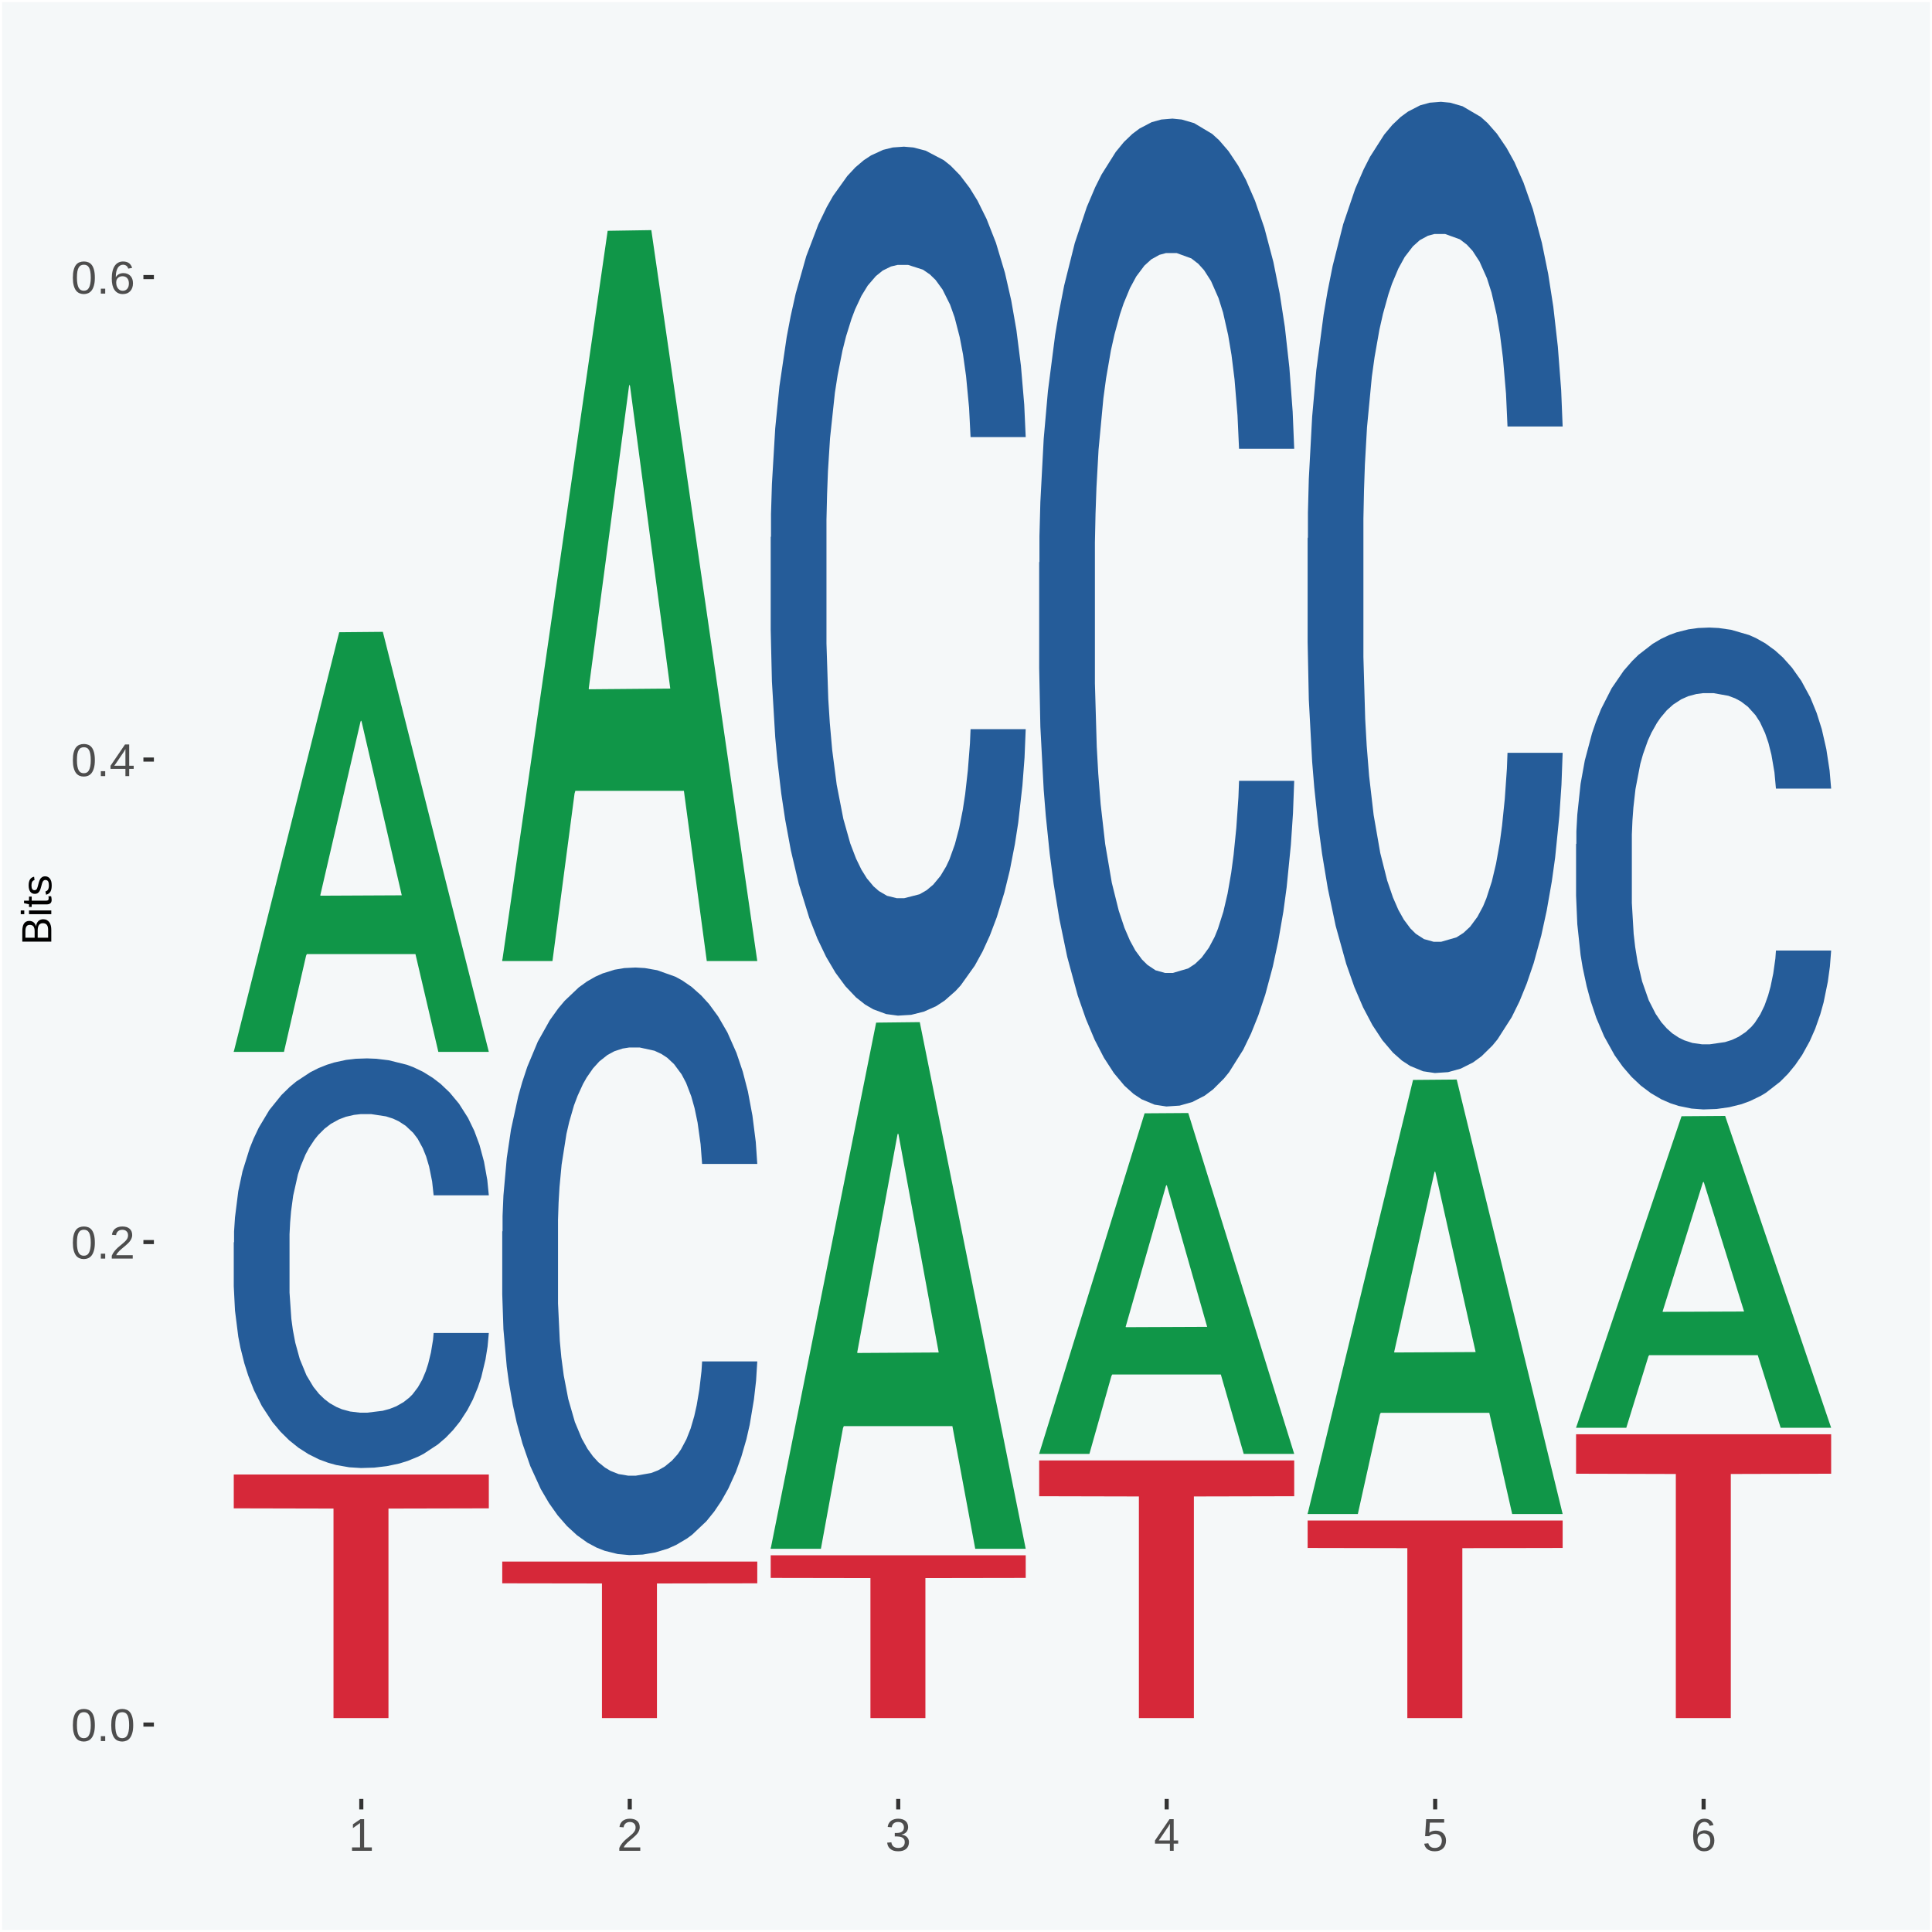 <?xml version="1.0" encoding="UTF-8"?>
<svg xmlns="http://www.w3.org/2000/svg" xmlns:xlink="http://www.w3.org/1999/xlink" width="504pt" height="504pt" viewBox="0 0 504 504" version="1.1">
<defs>
<g>
<symbol overflow="visible" id="glyph0-0">
<path style="stroke:none;" d="M 0.406 0 L 0.406 -8 L 3.594 -8 L 3.594 0 Z M 0.797 -0.406 L 3.188 -0.406 L 3.188 -7.594 L 0.797 -7.594 Z M 0.797 -0.406 "/>
</symbol>
<symbol overflow="visible" id="glyph0-1">
<path style="stroke:none;" d="M 6.203 -4.125 C 6.203 -3.332 6.125 -2.664 5.969 -2.125 C 5.82 -1.582 5.617 -1.145 5.359 -0.812 C 5.098 -0.477 4.789 -0.238 4.438 -0.094 C 4.094 0.051 3.723 0.125 3.328 0.125 C 2.922 0.125 2.539 0.051 2.188 -0.094 C 1.844 -0.238 1.539 -0.477 1.281 -0.812 C 1.031 -1.145 0.832 -1.582 0.688 -2.125 C 0.539 -2.664 0.469 -3.332 0.469 -4.125 C 0.469 -4.957 0.539 -5.645 0.688 -6.188 C 0.832 -6.738 1.035 -7.176 1.297 -7.5 C 1.555 -7.82 1.859 -8.047 2.203 -8.172 C 2.555 -8.305 2.941 -8.375 3.359 -8.375 C 3.754 -8.375 4.125 -8.305 4.469 -8.172 C 4.812 -8.047 5.113 -7.82 5.375 -7.5 C 5.633 -7.176 5.836 -6.738 5.984 -6.188 C 6.129 -5.645 6.203 -4.957 6.203 -4.125 Z M 5.141 -4.125 C 5.141 -4.781 5.098 -5.328 5.016 -5.766 C 4.941 -6.203 4.828 -6.551 4.672 -6.812 C 4.516 -7.07 4.328 -7.254 4.109 -7.359 C 3.891 -7.473 3.641 -7.531 3.359 -7.531 C 3.055 -7.531 2.789 -7.473 2.562 -7.359 C 2.344 -7.254 2.156 -7.07 2 -6.812 C 1.844 -6.551 1.723 -6.203 1.641 -5.766 C 1.566 -5.328 1.531 -4.781 1.531 -4.125 C 1.531 -3.5 1.57 -2.969 1.656 -2.531 C 1.738 -2.094 1.852 -1.742 2 -1.484 C 2.156 -1.223 2.344 -1.035 2.562 -0.922 C 2.789 -0.805 3.047 -0.75 3.328 -0.75 C 3.609 -0.75 3.859 -0.805 4.078 -0.922 C 4.305 -1.035 4.492 -1.223 4.641 -1.484 C 4.797 -1.742 4.914 -2.094 5 -2.531 C 5.094 -2.969 5.141 -3.5 5.141 -4.125 Z M 5.141 -4.125 "/>
</symbol>
<symbol overflow="visible" id="glyph0-2">
<path style="stroke:none;" d="M 1.094 0 L 1.094 -1.281 L 2.234 -1.281 L 2.234 0 Z M 1.094 0 "/>
</symbol>
<symbol overflow="visible" id="glyph0-3">
<path style="stroke:none;" d="M 0.609 0 L 0.609 -0.75 C 0.805 -1.207 1.047 -1.609 1.328 -1.953 C 1.617 -2.305 1.922 -2.625 2.234 -2.906 C 2.555 -3.188 2.867 -3.445 3.172 -3.688 C 3.484 -3.938 3.766 -4.18 4.016 -4.422 C 4.266 -4.66 4.469 -4.91 4.625 -5.172 C 4.781 -5.441 4.859 -5.742 4.859 -6.078 C 4.859 -6.316 4.82 -6.523 4.75 -6.703 C 4.676 -6.879 4.57 -7.023 4.438 -7.141 C 4.312 -7.266 4.156 -7.359 3.969 -7.422 C 3.781 -7.484 3.578 -7.516 3.359 -7.516 C 3.141 -7.516 2.938 -7.484 2.75 -7.422 C 2.57 -7.367 2.41 -7.281 2.266 -7.156 C 2.117 -7.039 2 -6.895 1.906 -6.719 C 1.812 -6.551 1.754 -6.352 1.734 -6.125 L 0.656 -6.219 C 0.688 -6.508 0.766 -6.785 0.891 -7.047 C 1.023 -7.316 1.203 -7.551 1.422 -7.75 C 1.648 -7.945 1.922 -8.098 2.234 -8.203 C 2.555 -8.316 2.93 -8.375 3.359 -8.375 C 3.766 -8.375 4.125 -8.328 4.438 -8.234 C 4.758 -8.141 5.031 -7.992 5.25 -7.797 C 5.477 -7.609 5.648 -7.375 5.766 -7.094 C 5.879 -6.812 5.938 -6.488 5.938 -6.125 C 5.938 -5.844 5.883 -5.578 5.781 -5.328 C 5.688 -5.078 5.555 -4.836 5.391 -4.609 C 5.223 -4.379 5.031 -4.16 4.812 -3.953 C 4.594 -3.742 4.363 -3.535 4.125 -3.328 C 3.895 -3.129 3.656 -2.93 3.406 -2.734 C 3.164 -2.535 2.938 -2.336 2.719 -2.141 C 2.508 -1.941 2.32 -1.738 2.156 -1.531 C 1.988 -1.332 1.859 -1.117 1.766 -0.891 L 6.078 -0.891 L 6.078 0 Z M 0.609 0 "/>
</symbol>
<symbol overflow="visible" id="glyph0-4">
<path style="stroke:none;" d="M 5.156 -1.875 L 5.156 0 L 4.172 0 L 4.172 -1.875 L 0.281 -1.875 L 0.281 -2.688 L 4.062 -8.25 L 5.156 -8.25 L 5.156 -2.703 L 6.328 -2.703 L 6.328 -1.875 Z M 4.172 -7.062 C 4.16 -7.039 4.141 -7.004 4.109 -6.953 C 4.078 -6.898 4.039 -6.836 4 -6.766 C 3.957 -6.691 3.914 -6.617 3.875 -6.547 C 3.844 -6.473 3.812 -6.414 3.781 -6.375 L 1.656 -3.25 C 1.633 -3.219 1.602 -3.176 1.562 -3.125 C 1.531 -3.07 1.492 -3.02 1.453 -2.969 C 1.422 -2.914 1.383 -2.863 1.344 -2.812 C 1.301 -2.77 1.27 -2.734 1.25 -2.703 L 4.172 -2.703 Z M 4.172 -7.062 "/>
</symbol>
<symbol overflow="visible" id="glyph0-5">
<path style="stroke:none;" d="M 6.141 -2.703 C 6.141 -2.285 6.082 -1.906 5.969 -1.562 C 5.852 -1.219 5.68 -0.922 5.453 -0.672 C 5.234 -0.422 4.957 -0.223 4.625 -0.078 C 4.289 0.055 3.91 0.125 3.484 0.125 C 3.004 0.125 2.582 0.031 2.219 -0.156 C 1.863 -0.344 1.566 -0.609 1.328 -0.953 C 1.086 -1.297 0.906 -1.719 0.781 -2.219 C 0.664 -2.727 0.609 -3.301 0.609 -3.938 C 0.609 -4.676 0.676 -5.32 0.812 -5.875 C 0.945 -6.426 1.141 -6.883 1.391 -7.25 C 1.648 -7.625 1.961 -7.906 2.328 -8.094 C 2.691 -8.281 3.102 -8.375 3.562 -8.375 C 3.844 -8.375 4.102 -8.344 4.344 -8.281 C 4.594 -8.227 4.816 -8.133 5.016 -8 C 5.223 -7.875 5.398 -7.703 5.547 -7.484 C 5.703 -7.273 5.828 -7.016 5.922 -6.703 L 4.906 -6.516 C 4.801 -6.867 4.629 -7.125 4.391 -7.281 C 4.148 -7.445 3.867 -7.531 3.547 -7.531 C 3.266 -7.531 3.004 -7.457 2.766 -7.312 C 2.535 -7.176 2.336 -6.973 2.172 -6.703 C 2.004 -6.43 1.875 -6.086 1.781 -5.672 C 1.695 -5.266 1.656 -4.789 1.656 -4.25 C 1.852 -4.602 2.125 -4.875 2.469 -5.062 C 2.812 -5.25 3.207 -5.344 3.656 -5.344 C 4.031 -5.344 4.367 -5.281 4.672 -5.156 C 4.984 -5.031 5.25 -4.852 5.469 -4.625 C 5.688 -4.406 5.852 -4.129 5.969 -3.797 C 6.082 -3.473 6.141 -3.109 6.141 -2.703 Z M 5.078 -2.656 C 5.078 -2.938 5.039 -3.191 4.969 -3.422 C 4.895 -3.66 4.785 -3.859 4.641 -4.016 C 4.504 -4.18 4.332 -4.305 4.125 -4.391 C 3.926 -4.484 3.688 -4.531 3.406 -4.531 C 3.219 -4.531 3.023 -4.5 2.828 -4.438 C 2.629 -4.383 2.453 -4.289 2.297 -4.156 C 2.141 -4.031 2.008 -3.863 1.906 -3.656 C 1.812 -3.457 1.766 -3.207 1.766 -2.906 C 1.766 -2.602 1.801 -2.316 1.875 -2.047 C 1.957 -1.785 2.07 -1.555 2.219 -1.359 C 2.363 -1.172 2.539 -1.02 2.75 -0.906 C 2.957 -0.789 3.191 -0.734 3.453 -0.734 C 3.703 -0.734 3.926 -0.773 4.125 -0.859 C 4.332 -0.953 4.504 -1.082 4.641 -1.25 C 4.785 -1.414 4.895 -1.613 4.969 -1.844 C 5.039 -2.082 5.078 -2.352 5.078 -2.656 Z M 5.078 -2.656 "/>
</symbol>
<symbol overflow="visible" id="glyph0-6">
<path style="stroke:none;" d="M 0.922 0 L 0.922 -0.891 L 3.016 -0.891 L 3.016 -7.25 L 1.156 -5.922 L 1.156 -6.922 L 3.109 -8.25 L 4.078 -8.25 L 4.078 -0.891 L 6.094 -0.891 L 6.094 0 Z M 0.922 0 "/>
</symbol>
<symbol overflow="visible" id="glyph0-7">
<path style="stroke:none;" d="M 6.141 -2.281 C 6.141 -1.906 6.078 -1.566 5.953 -1.266 C 5.836 -0.973 5.66 -0.723 5.422 -0.516 C 5.18 -0.305 4.883 -0.145 4.531 -0.031 C 4.188 0.07 3.789 0.125 3.344 0.125 C 2.832 0.125 2.398 0.062 2.047 -0.062 C 1.703 -0.195 1.414 -0.367 1.188 -0.578 C 0.957 -0.785 0.785 -1.02 0.672 -1.281 C 0.566 -1.551 0.492 -1.832 0.453 -2.125 L 1.547 -2.219 C 1.578 -2 1.633 -1.801 1.719 -1.625 C 1.801 -1.445 1.914 -1.289 2.062 -1.156 C 2.207 -1.031 2.383 -0.93 2.594 -0.859 C 2.801 -0.785 3.051 -0.75 3.344 -0.75 C 3.875 -0.75 4.289 -0.879 4.594 -1.141 C 4.895 -1.41 5.047 -1.801 5.047 -2.312 C 5.047 -2.613 4.977 -2.859 4.844 -3.047 C 4.707 -3.234 4.539 -3.379 4.344 -3.484 C 4.145 -3.586 3.926 -3.656 3.688 -3.688 C 3.445 -3.727 3.227 -3.75 3.031 -3.75 L 2.438 -3.75 L 2.438 -4.656 L 3.016 -4.656 C 3.211 -4.656 3.414 -4.676 3.625 -4.719 C 3.844 -4.758 4.039 -4.832 4.219 -4.938 C 4.395 -5.051 4.539 -5.195 4.656 -5.375 C 4.77 -5.562 4.828 -5.797 4.828 -6.078 C 4.828 -6.523 4.695 -6.875 4.438 -7.125 C 4.188 -7.383 3.801 -7.516 3.281 -7.516 C 2.82 -7.516 2.445 -7.395 2.156 -7.156 C 1.875 -6.914 1.707 -6.578 1.656 -6.141 L 0.594 -6.234 C 0.633 -6.598 0.734 -6.91 0.891 -7.172 C 1.047 -7.441 1.242 -7.664 1.484 -7.844 C 1.734 -8.02 2.008 -8.148 2.312 -8.234 C 2.625 -8.328 2.953 -8.375 3.297 -8.375 C 3.754 -8.375 4.148 -8.316 4.484 -8.203 C 4.816 -8.086 5.086 -7.93 5.297 -7.734 C 5.516 -7.535 5.672 -7.301 5.766 -7.031 C 5.867 -6.77 5.922 -6.488 5.922 -6.188 C 5.922 -5.945 5.883 -5.723 5.812 -5.516 C 5.75 -5.305 5.645 -5.113 5.5 -4.938 C 5.363 -4.77 5.188 -4.625 4.969 -4.5 C 4.75 -4.383 4.488 -4.297 4.188 -4.234 L 4.188 -4.219 C 4.52 -4.176 4.805 -4.098 5.047 -3.984 C 5.297 -3.867 5.5 -3.723 5.656 -3.547 C 5.82 -3.379 5.941 -3.188 6.016 -2.969 C 6.098 -2.75 6.141 -2.52 6.141 -2.281 Z M 6.141 -2.281 "/>
</symbol>
<symbol overflow="visible" id="glyph0-8">
<path style="stroke:none;" d="M 6.172 -2.688 C 6.172 -2.27 6.109 -1.891 5.984 -1.547 C 5.859 -1.203 5.672 -0.906 5.422 -0.656 C 5.18 -0.414 4.879 -0.223 4.516 -0.078 C 4.148 0.055 3.723 0.125 3.234 0.125 C 2.805 0.125 2.43 0.07 2.109 -0.031 C 1.785 -0.133 1.508 -0.273 1.281 -0.453 C 1.062 -0.629 0.883 -0.836 0.75 -1.078 C 0.625 -1.316 0.535 -1.57 0.484 -1.844 L 1.547 -1.969 C 1.586 -1.812 1.645 -1.66 1.719 -1.516 C 1.801 -1.367 1.91 -1.238 2.047 -1.125 C 2.18 -1.008 2.348 -0.914 2.547 -0.844 C 2.742 -0.781 2.984 -0.75 3.266 -0.75 C 3.535 -0.75 3.781 -0.789 4 -0.875 C 4.227 -0.957 4.422 -1.078 4.578 -1.234 C 4.734 -1.398 4.852 -1.602 4.938 -1.844 C 5.031 -2.082 5.078 -2.359 5.078 -2.672 C 5.078 -2.922 5.035 -3.148 4.953 -3.359 C 4.867 -3.578 4.75 -3.766 4.594 -3.922 C 4.445 -4.078 4.258 -4.195 4.031 -4.281 C 3.812 -4.363 3.562 -4.406 3.281 -4.406 C 3.113 -4.406 2.953 -4.391 2.797 -4.359 C 2.648 -4.328 2.516 -4.285 2.391 -4.234 C 2.266 -4.18 2.148 -4.117 2.047 -4.047 C 1.941 -3.973 1.844 -3.895 1.75 -3.812 L 0.719 -3.812 L 1 -8.25 L 5.688 -8.25 L 5.688 -7.359 L 1.953 -7.359 L 1.797 -4.734 C 1.984 -4.879 2.219 -5.004 2.5 -5.109 C 2.781 -5.211 3.113 -5.266 3.5 -5.266 C 3.914 -5.266 4.285 -5.203 4.609 -5.078 C 4.941 -4.953 5.223 -4.773 5.453 -4.547 C 5.68 -4.316 5.859 -4.047 5.984 -3.734 C 6.109 -3.422 6.172 -3.07 6.172 -2.688 Z M 6.172 -2.688 "/>
</symbol>
<symbol overflow="visible" id="glyph1-0">
<path style="stroke:none;" d="M 0 -0.359 L -7.328 -0.359 L -7.328 -3.281 L 0 -3.281 Z M -0.359 -0.734 L -0.359 -2.922 L -6.969 -2.922 L -6.969 -0.734 Z M -0.359 -0.734 "/>
</symbol>
<symbol overflow="visible" id="glyph1-1">
<path style="stroke:none;" d="M -2.125 -6.75 C -1.75 -6.75 -1.426 -6.676 -1.156 -6.531 C -0.883 -6.383 -0.66 -6.18 -0.484 -5.922 C -0.316 -5.672 -0.191 -5.375 -0.109 -5.031 C -0.035 -4.695 0 -4.344 0 -3.969 L 0 -0.906 L -7.562 -0.906 L -7.562 -3.656 C -7.562 -4.07 -7.523 -4.441 -7.453 -4.766 C -7.391 -5.098 -7.281 -5.379 -7.125 -5.609 C -6.977 -5.836 -6.789 -6.008 -6.562 -6.125 C -6.332 -6.25 -6.055 -6.312 -5.734 -6.312 C -5.523 -6.312 -5.328 -6.281 -5.141 -6.219 C -4.953 -6.164 -4.781 -6.078 -4.625 -5.953 C -4.477 -5.836 -4.348 -5.688 -4.234 -5.5 C -4.129 -5.32 -4.047 -5.113 -3.984 -4.875 C -3.953 -5.176 -3.883 -5.441 -3.781 -5.672 C -3.676 -5.91 -3.539 -6.109 -3.375 -6.266 C -3.219 -6.43 -3.031 -6.551 -2.812 -6.625 C -2.602 -6.707 -2.375 -6.75 -2.125 -6.75 Z M -5.609 -5.281 C -6.016 -5.281 -6.305 -5.141 -6.484 -4.859 C -6.66 -4.586 -6.75 -4.188 -6.75 -3.656 L -6.75 -1.922 L -4.344 -1.922 L -4.344 -3.656 C -4.344 -3.957 -4.375 -4.211 -4.438 -4.422 C -4.5 -4.629 -4.582 -4.797 -4.688 -4.922 C -4.801 -5.047 -4.93 -5.133 -5.078 -5.188 C -5.234 -5.25 -5.41 -5.281 -5.609 -5.281 Z M -2.219 -5.719 C -2.457 -5.719 -2.66 -5.672 -2.828 -5.578 C -2.992 -5.492 -3.129 -5.367 -3.234 -5.203 C -3.348 -5.047 -3.426 -4.848 -3.469 -4.609 C -3.52 -4.379 -3.547 -4.125 -3.547 -3.844 L -3.547 -1.922 L -0.828 -1.922 L -0.828 -3.922 C -0.828 -4.18 -0.848 -4.422 -0.891 -4.641 C -0.93 -4.859 -1.004 -5.047 -1.109 -5.203 C -1.211 -5.367 -1.352 -5.492 -1.531 -5.578 C -1.719 -5.672 -1.945 -5.719 -2.219 -5.719 Z M -2.219 -5.719 "/>
</symbol>
<symbol overflow="visible" id="glyph1-2">
<path style="stroke:none;" d="M -7.047 -0.734 L -7.969 -0.734 L -7.969 -1.703 L -7.047 -1.703 Z M 0 -0.734 L -5.812 -0.734 L -5.812 -1.703 L 0 -1.703 Z M 0 -0.734 "/>
</symbol>
<symbol overflow="visible" id="glyph1-3">
<path style="stroke:none;" d="M -0.047 -2.969 C -0.004 -2.82 0.023 -2.672 0.047 -2.516 C 0.078 -2.367 0.094 -2.195 0.094 -2 C 0.094 -1.227 -0.348 -0.844 -1.234 -0.844 L -5.109 -0.844 L -5.109 -0.172 L -5.812 -0.172 L -5.812 -0.875 L -7.109 -1.156 L -7.109 -1.812 L -5.812 -1.812 L -5.812 -2.875 L -5.109 -2.875 L -5.109 -1.812 L -1.438 -1.812 C -1.156 -1.812 -0.957 -1.852 -0.844 -1.938 C -0.738 -2.031 -0.688 -2.191 -0.688 -2.422 C -0.688 -2.516 -0.691 -2.602 -0.703 -2.688 C -0.711 -2.77 -0.727 -2.863 -0.75 -2.969 Z M -0.047 -2.969 "/>
</symbol>
<symbol overflow="visible" id="glyph1-4">
<path style="stroke:none;" d="M -1.609 -5.109 C -1.336 -5.109 -1.094 -5.051 -0.875 -4.938 C -0.664 -4.832 -0.488 -4.68 -0.344 -4.484 C -0.195 -4.285 -0.082 -4.039 0 -3.75 C 0.07 -3.457 0.109 -3.125 0.109 -2.75 C 0.109 -2.406 0.082 -2.098 0.031 -1.828 C -0.02 -1.555 -0.102 -1.316 -0.219 -1.109 C -0.332 -0.91 -0.484 -0.742 -0.672 -0.609 C -0.859 -0.473 -1.086 -0.375 -1.359 -0.312 L -1.531 -1.156 C -1.219 -1.238 -0.988 -1.41 -0.844 -1.672 C -0.695 -1.93 -0.625 -2.289 -0.625 -2.75 C -0.625 -2.957 -0.641 -3.145 -0.672 -3.312 C -0.703 -3.488 -0.75 -3.641 -0.812 -3.766 C -0.883 -3.891 -0.977 -3.984 -1.094 -4.047 C -1.207 -4.117 -1.352 -4.156 -1.531 -4.156 C -1.707 -4.156 -1.848 -4.113 -1.953 -4.031 C -2.066 -3.957 -2.16 -3.844 -2.234 -3.688 C -2.316 -3.539 -2.383 -3.363 -2.438 -3.156 C -2.5 -2.945 -2.562 -2.719 -2.625 -2.469 C -2.688 -2.238 -2.754 -2.008 -2.828 -1.781 C -2.898 -1.551 -3 -1.344 -3.125 -1.156 C -3.25 -0.969 -3.398 -0.816 -3.578 -0.703 C -3.766 -0.586 -4 -0.531 -4.281 -0.531 C -4.812 -0.531 -5.211 -0.719 -5.484 -1.094 C -5.766 -1.477 -5.906 -2.031 -5.906 -2.75 C -5.906 -3.395 -5.789 -3.906 -5.562 -4.281 C -5.332 -4.656 -4.973 -4.895 -4.484 -5 L -4.375 -4.125 C -4.52 -4.094 -4.645 -4.035 -4.75 -3.953 C -4.852 -3.867 -4.938 -3.766 -5 -3.641 C -5.062 -3.516 -5.102 -3.375 -5.125 -3.219 C -5.156 -3.07 -5.172 -2.914 -5.172 -2.75 C -5.172 -2.312 -5.102 -1.988 -4.969 -1.781 C -4.844 -1.582 -4.645 -1.484 -4.375 -1.484 C -4.219 -1.484 -4.086 -1.52 -3.984 -1.594 C -3.879 -1.664 -3.789 -1.77 -3.719 -1.906 C -3.656 -2.051 -3.598 -2.219 -3.547 -2.406 C -3.492 -2.602 -3.438 -2.816 -3.375 -3.047 C -3.332 -3.203 -3.289 -3.359 -3.25 -3.516 C -3.207 -3.68 -3.156 -3.836 -3.094 -3.984 C -3.031 -4.141 -2.957 -4.285 -2.875 -4.422 C -2.789 -4.555 -2.688 -4.672 -2.562 -4.766 C -2.445 -4.867 -2.312 -4.953 -2.156 -5.016 C -2 -5.078 -1.816 -5.109 -1.609 -5.109 Z M -1.609 -5.109 "/>
</symbol>
</g>
<clipPath id="clip1">
  <path d="M 40.148 5.48 L 498.52 5.48 L 498.52 469.281 L 40.148 469.281 Z M 40.148 5.48 "/>
</clipPath>
</defs>
<g id="surface1">
<rect x="0" y="0" width="504" height="504" style="fill:rgb(96.078%,97.255%,97.647%);fill-opacity:1;stroke:none;"/>
<path style="fill:none;stroke-width:1.07;stroke-linecap:round;stroke-linejoin:round;stroke:rgb(100%,100%,100%);stroke-opacity:1;stroke-miterlimit:10;" d="M 0 0 L 504 0 L 504 504 L 0 504 Z M 0 0 " transform="matrix(1,0,0,-1,0,504)"/>
<g clip-path="url(#clip1)" clip-rule="nonzero">
<path style=" stroke:none;fill-rule:nonzero;fill:rgb(96.078%,97.255%,97.647%);fill-opacity:1;" d="M 40.148 469.281 L 498.52 469.281 L 498.52 5.48 L 40.148 5.48 Z M 40.148 469.281 "/>
</g>
<path style=" stroke:none;fill-rule:nonzero;fill:rgb(6.274%,58.824%,28.235%);fill-opacity:1;" d="M 60.98 274.199 L 61.051 274.102 L 88.488 164.93 L 99.871 164.828 L 127.52 274.41 L 114.352 274.41 L 108.379 248.891 L 80.051 248.891 L 79.852 249.301 L 74.078 274.41 L 60.98 274.41 L 60.98 274.199 L 83.621 233.66 L 104.809 233.559 L 94.32 188.191 L 94.18 187.98 L 94.039 188.289 L 83.551 233.559 L 83.621 233.66 Z M 60.98 274.199 "/>
<path style=" stroke:none;fill-rule:nonzero;fill:rgb(14.51%,36.078%,60.001%);fill-opacity:1;" d="M 60.98 324.109 L 61.059 324.02 L 61.059 321.281 L 61.301 317.578 L 62.16 310.75 L 63.262 305.57 L 65.148 299.52 L 66.172 296.988 L 67.512 294.16 L 70.262 289.57 L 73.41 285.672 L 75.609 283.52 L 77.262 282.148 L 80.961 279.711 L 83.078 278.641 L 85.281 277.762 L 87.172 277.172 L 90.32 276.488 L 92.828 276.199 L 95.738 276.102 L 98.18 276.199 L 101.41 276.59 L 106.129 277.762 L 107.93 278.441 L 110.371 279.609 L 112.891 281.18 L 114.93 282.738 L 117.289 284.98 L 119.73 287.91 L 122.09 291.621 L 123.738 295.031 L 125.078 298.641 L 126.262 303.039 L 127.121 307.82 L 127.52 311.82 L 113.121 311.82 L 112.73 308.211 L 111.941 304.301 L 111.16 301.672 L 110.289 299.52 L 108.961 297.078 L 107.781 295.52 L 105.809 293.672 L 104 292.5 L 102.512 291.809 L 100.699 291.23 L 96.852 290.641 L 94.09 290.641 L 92.359 290.84 L 90.238 291.328 L 88.43 292.012 L 86.309 293.18 L 84.66 294.449 L 83 296.109 L 82.059 297.281 L 80.641 299.43 L 79.699 301.18 L 78.441 304.211 L 77.73 306.352 L 76.48 311.922 L 75.93 316.02 L 75.691 318.852 L 75.531 321.969 L 75.531 337.191 L 76 344.02 L 76.398 346.949 L 77.031 350.27 L 78.211 354.559 L 79.941 358.762 L 81.75 361.781 L 83.238 363.641 L 84.66 365 L 86.07 366.078 L 87.801 367.051 L 89.219 367.641 L 91.34 368.219 L 93.859 368.52 L 95.82 368.52 L 99.828 368.031 L 101.641 367.539 L 103.371 366.859 L 105.262 365.781 L 106.75 364.609 L 107.621 363.738 L 109.031 361.879 L 110.141 359.93 L 111.078 357.691 L 111.711 355.73 L 112.422 352.809 L 112.969 349.488 L 113.121 347.73 L 127.52 347.73 L 127.199 351.238 L 126.648 354.66 L 125.551 359.25 L 124.68 361.879 L 123.352 365.102 L 121.93 367.828 L 119.969 370.859 L 118.16 373.102 L 116.27 375.059 L 114.23 376.809 L 110.531 379.25 L 109.191 379.941 L 106.359 381.109 L 104.16 381.789 L 100.93 382.469 L 97.629 382.859 L 94.172 382.961 L 91.102 382.77 L 87.719 382.18 L 85.602 381.59 L 83.238 380.719 L 80.488 379.352 L 77.891 377.691 L 75.449 375.738 L 73.172 373.488 L 71.051 370.961 L 68.301 366.762 L 66.25 362.66 L 64.762 358.859 L 63.738 355.641 L 62.711 351.539 L 62.16 348.711 L 61.301 341.879 L 60.98 335.531 Z M 60.98 324.109 "/>
<path style=" stroke:none;fill-rule:nonzero;fill:rgb(83.922%,15.686%,22.353%);fill-opacity:1;" d="M 60.98 384.648 L 127.52 384.648 L 127.52 393.48 L 101.34 393.539 L 101.34 448.191 L 87 448.191 L 87 393.539 L 60.98 393.48 Z M 60.98 384.648 "/>
<path style=" stroke:none;fill-rule:nonzero;fill:rgb(6.274%,58.824%,28.235%);fill-opacity:1;" d="M 131.02 250.352 L 131.09 250.172 L 158.52 60.211 L 169.91 60.031 L 197.551 250.711 L 184.379 250.711 L 178.41 206.309 L 150.09 206.309 L 149.879 207.031 L 144.121 250.711 L 131.02 250.711 L 131.02 250.352 L 153.648 179.809 L 174.852 179.629 L 164.352 100.68 L 164.219 100.32 L 164.078 100.852 L 153.578 179.629 L 153.648 179.809 Z M 131.02 250.352 "/>
<path style=" stroke:none;fill-rule:nonzero;fill:rgb(14.51%,36.078%,60.001%);fill-opacity:1;" d="M 131.02 321.27 L 131.102 321.129 L 131.102 317.211 L 131.328 311.891 L 132.199 302.102 L 133.301 294.68 L 135.191 286 L 136.211 282.359 L 137.551 278.301 L 140.301 271.719 L 143.441 266.121 L 145.648 263.039 L 147.301 261.078 L 150.988 257.578 L 153.121 256.039 L 155.32 254.781 L 157.211 253.941 L 160.352 252.961 L 162.871 252.539 L 165.781 252.398 L 168.219 252.539 L 171.441 253.102 L 176.16 254.781 L 177.969 255.762 L 180.41 257.441 L 182.922 259.68 L 184.969 261.922 L 187.328 265.141 L 189.762 269.34 L 192.121 274.66 L 193.77 279.559 L 195.109 284.738 L 196.289 291.039 L 197.16 297.898 L 197.551 303.641 L 183.16 303.641 L 182.762 298.461 L 181.98 292.859 L 181.191 289.078 L 180.328 286 L 178.988 282.5 L 177.809 280.262 L 175.84 277.602 L 174.039 275.922 L 172.539 274.941 L 170.73 274.102 L 166.879 273.262 L 164.129 273.262 L 162.398 273.539 L 160.27 274.238 L 158.461 275.219 L 156.34 276.898 L 154.691 278.719 L 153.039 281.102 L 152.09 282.781 L 150.68 285.859 L 149.73 288.379 L 148.48 292.719 L 147.77 295.801 L 146.512 303.781 L 145.961 309.648 L 145.719 313.711 L 145.57 318.191 L 145.57 340.031 L 146.039 349.828 L 146.43 354.031 L 147.059 358.789 L 148.238 364.941 L 149.969 370.961 L 151.781 375.301 L 153.27 377.961 L 154.691 379.922 L 156.102 381.461 L 157.84 382.859 L 159.25 383.699 L 161.371 384.539 L 163.891 384.961 L 165.859 384.961 L 169.871 384.262 L 171.68 383.559 L 173.41 382.578 L 175.289 381.039 L 176.789 379.359 L 177.648 378.102 L 179.07 375.441 L 180.172 372.641 L 181.109 369.422 L 181.738 366.621 L 182.449 362.422 L 183 357.672 L 183.16 355.148 L 197.551 355.148 L 197.238 360.191 L 196.68 365.078 L 195.578 371.66 L 194.719 375.441 L 193.379 380.059 L 191.969 383.98 L 190 388.32 L 188.191 391.539 L 186.301 394.34 L 184.262 396.859 L 180.559 400.359 L 179.23 401.34 L 176.391 403.02 L 174.191 404 L 170.969 404.98 L 167.672 405.539 L 164.211 405.68 L 161.141 405.398 L 157.762 404.559 L 155.629 403.719 L 153.27 402.461 L 150.52 400.5 L 147.93 398.121 L 145.488 395.32 L 143.211 392.102 L 141.078 388.461 L 138.328 382.441 L 136.289 376.559 L 134.789 371.102 L 133.77 366.48 L 132.75 360.602 L 132.199 356.551 L 131.328 346.75 L 131.02 337.648 Z M 131.02 321.27 "/>
<path style=" stroke:none;fill-rule:nonzero;fill:rgb(83.922%,15.686%,22.353%);fill-opacity:1;" d="M 131.02 407.371 L 197.551 407.371 L 197.551 413.039 L 171.379 413.078 L 171.379 448.191 L 157.031 448.191 L 157.031 413.078 L 131.02 413.039 Z M 131.02 407.371 "/>
<path style=" stroke:none;fill-rule:nonzero;fill:rgb(6.274%,58.824%,28.235%);fill-opacity:1;" d="M 201.051 403.781 L 201.121 403.648 L 228.559 266.77 L 239.941 266.641 L 267.578 404.039 L 254.41 404.039 L 248.449 372.039 L 220.121 372.039 L 219.91 372.559 L 214.148 404.039 L 201.051 404.039 L 201.051 403.781 L 223.691 352.949 L 244.879 352.82 L 234.391 295.93 L 234.25 295.672 L 234.109 296.059 L 223.621 352.82 L 223.691 352.949 Z M 201.051 403.781 "/>
<path style=" stroke:none;fill-rule:nonzero;fill:rgb(14.51%,36.078%,60.001%);fill-opacity:1;" d="M 201.051 140.121 L 201.129 139.91 L 201.129 134.109 L 201.371 126.25 L 202.23 111.762 L 203.328 100.781 L 205.219 87.949 L 206.238 82.57 L 207.578 76.559 L 210.328 66.828 L 213.48 58.551 L 215.68 54 L 217.328 51.102 L 221.031 45.922 L 223.148 43.648 L 225.352 41.781 L 227.238 40.539 L 230.391 39.09 L 232.898 38.469 L 235.809 38.262 L 238.25 38.469 L 241.469 39.301 L 246.191 41.781 L 248 43.23 L 250.441 45.719 L 252.961 49.031 L 255 52.34 L 257.359 57.102 L 259.801 63.309 L 262.16 71.18 L 263.809 78.422 L 265.148 86.078 L 266.328 95.398 L 267.191 105.539 L 267.578 114.031 L 253.191 114.031 L 252.801 106.371 L 252.012 98.09 L 251.23 92.5 L 250.359 87.949 L 249.02 82.77 L 247.84 79.461 L 245.879 75.531 L 244.07 73.039 L 242.578 71.59 L 240.77 70.352 L 236.91 69.109 L 234.16 69.109 L 232.43 69.52 L 230.309 70.559 L 228.5 72.012 L 226.371 74.488 L 224.719 77.18 L 223.07 80.699 L 222.129 83.191 L 220.711 87.738 L 219.77 91.469 L 218.512 97.879 L 217.801 102.441 L 216.539 114.238 L 215.988 122.93 L 215.762 128.941 L 215.602 135.559 L 215.602 167.859 L 216.07 182.352 L 216.469 188.559 L 217.09 195.602 L 218.27 204.711 L 220 213.609 L 221.809 220.031 L 223.309 223.961 L 224.719 226.859 L 226.141 229.141 L 227.871 231.211 L 229.281 232.449 L 231.41 233.691 L 233.922 234.309 L 235.891 234.309 L 239.898 233.281 L 241.711 232.238 L 243.441 230.789 L 245.328 228.512 L 246.82 226.031 L 247.691 224.172 L 249.102 220.23 L 250.199 216.09 L 251.148 211.328 L 251.781 207.191 L 252.48 200.98 L 253.031 193.941 L 253.191 190.219 L 267.578 190.219 L 267.27 197.672 L 266.719 204.91 L 265.621 214.641 L 264.75 220.23 L 263.422 227.07 L 262 232.859 L 260.031 239.281 L 258.23 244.039 L 256.34 248.18 L 254.289 251.91 L 250.602 257.078 L 249.262 258.531 L 246.43 261.02 L 244.23 262.469 L 241 263.91 L 237.699 264.738 L 234.238 264.949 L 231.172 264.539 L 227.789 263.289 L 225.672 262.051 L 223.309 260.191 L 220.559 257.289 L 217.961 253.77 L 215.52 249.629 L 213.238 244.871 L 211.121 239.488 L 208.371 230.578 L 206.32 221.891 L 204.828 213.82 L 203.801 206.98 L 202.781 198.289 L 202.23 192.289 L 201.371 177.789 L 201.051 164.34 Z M 201.051 140.121 "/>
<path style=" stroke:none;fill-rule:nonzero;fill:rgb(83.922%,15.686%,22.353%);fill-opacity:1;" d="M 201.051 405.73 L 267.578 405.73 L 267.578 411.629 L 241.41 411.672 L 241.41 448.191 L 227.07 448.191 L 227.07 411.672 L 201.051 411.629 Z M 201.051 405.73 "/>
<path style=" stroke:none;fill-rule:nonzero;fill:rgb(6.274%,58.824%,28.235%);fill-opacity:1;" d="M 271.09 379.121 L 271.148 379.031 L 298.59 290.43 L 309.98 290.352 L 337.621 379.281 L 324.449 379.281 L 318.48 358.57 L 290.148 358.57 L 289.949 358.91 L 284.191 379.281 L 271.09 379.281 L 271.09 379.121 L 293.719 346.219 L 314.91 346.129 L 304.422 309.301 L 304.281 309.141 L 304.148 309.391 L 293.648 346.129 L 293.719 346.219 Z M 271.09 379.121 "/>
<path style=" stroke:none;fill-rule:nonzero;fill:rgb(14.51%,36.078%,60.001%);fill-opacity:1;" d="M 271.09 146.73 L 271.16 146.5 L 271.16 139.91 L 271.398 130.969 L 272.27 114.488 L 273.371 102.02 L 275.25 87.43 L 276.281 81.309 L 277.609 74.48 L 280.371 63.422 L 283.512 54 L 285.711 48.828 L 287.359 45.531 L 291.059 39.648 L 293.18 37.059 L 295.391 34.941 L 297.27 33.531 L 300.422 31.879 L 302.941 31.18 L 305.852 30.941 L 308.281 31.18 L 311.512 32.121 L 316.23 34.941 L 318.039 36.59 L 320.469 39.41 L 322.988 43.18 L 325.031 46.941 L 327.391 52.359 L 329.828 59.422 L 332.191 68.359 L 333.84 76.602 L 335.18 85.309 L 336.359 95.898 L 337.219 107.43 L 337.621 117.078 L 323.23 117.078 L 322.828 108.371 L 322.051 98.961 L 321.262 92.602 L 320.391 87.43 L 319.059 81.539 L 317.879 77.781 L 315.91 73.301 L 314.102 70.48 L 312.609 68.828 L 310.801 67.422 L 306.949 66.012 L 304.191 66.012 L 302.461 66.48 L 300.34 67.66 L 298.531 69.301 L 296.41 72.129 L 294.762 75.191 L 293.109 79.191 L 292.16 82.012 L 290.75 87.191 L 289.801 91.43 L 288.539 98.719 L 287.84 103.898 L 286.578 117.32 L 286.031 127.199 L 285.789 134.031 L 285.629 141.559 L 285.629 178.27 L 286.109 194.75 L 286.5 201.809 L 287.129 209.809 L 288.309 220.172 L 290.039 230.289 L 291.852 237.578 L 293.34 242.051 L 294.762 245.352 L 296.172 247.941 L 297.898 250.289 L 299.32 251.699 L 301.441 253.121 L 303.961 253.82 L 305.922 253.82 L 309.941 252.641 L 311.738 251.469 L 313.469 249.82 L 315.359 247.23 L 316.859 244.41 L 317.719 242.289 L 319.141 237.82 L 320.238 233.109 L 321.18 227.699 L 321.809 222.988 L 322.52 215.93 L 323.07 207.93 L 323.23 203.691 L 337.621 203.691 L 337.301 212.16 L 336.75 220.398 L 335.648 231.461 L 334.789 237.82 L 333.449 245.578 L 332.031 252.172 L 330.07 259.469 L 328.262 264.879 L 326.371 269.59 L 324.328 273.828 L 320.629 279.711 L 319.289 281.359 L 316.461 284.18 L 314.262 285.828 L 311.039 287.48 L 307.73 288.422 L 304.27 288.648 L 301.211 288.18 L 297.82 286.77 L 295.699 285.359 L 293.34 283.238 L 290.59 279.949 L 287.988 275.941 L 285.559 271.238 L 283.281 265.82 L 281.148 259.711 L 278.398 249.59 L 276.352 239.699 L 274.859 230.52 L 273.84 222.75 L 272.82 212.871 L 272.27 206.039 L 271.398 189.57 L 271.09 174.27 Z M 271.09 146.73 "/>
<path style=" stroke:none;fill-rule:nonzero;fill:rgb(83.922%,15.686%,22.353%);fill-opacity:1;" d="M 271.09 380.98 L 337.621 380.98 L 337.621 390.32 L 311.449 390.379 L 311.449 448.191 L 297.102 448.191 L 297.102 390.379 L 271.09 390.32 Z M 271.09 380.98 "/>
<path style=" stroke:none;fill-rule:nonzero;fill:rgb(6.274%,58.824%,28.235%);fill-opacity:1;" d="M 341.121 394.75 L 341.191 394.641 L 368.621 281.719 L 380.012 281.621 L 407.648 394.961 L 394.48 394.961 L 388.512 368.57 L 360.191 368.57 L 359.98 368.988 L 354.219 394.961 L 341.121 394.961 L 341.121 394.75 L 363.75 352.82 L 384.949 352.711 L 374.449 305.781 L 374.32 305.559 L 374.18 305.879 L 363.691 352.711 L 363.75 352.82 Z M 341.121 394.75 "/>
<path style=" stroke:none;fill-rule:nonzero;fill:rgb(14.51%,36.078%,60.001%);fill-opacity:1;" d="M 341.121 140.398 L 341.199 140.172 L 341.199 133.691 L 341.43 124.898 L 342.301 108.699 L 343.398 96.441 L 345.289 82.09 L 346.309 76.078 L 347.648 69.371 L 350.398 58.488 L 353.539 49.238 L 355.75 44.148 L 357.398 40.91 L 361.09 35.121 L 363.219 32.578 L 365.422 30.488 L 367.309 29.109 L 370.449 27.488 L 372.969 26.789 L 375.879 26.559 L 378.32 26.789 L 381.539 27.719 L 386.262 30.488 L 388.07 32.109 L 390.512 34.891 L 393.02 38.59 L 395.07 42.289 L 397.43 47.621 L 399.871 54.559 L 402.23 63.352 L 403.879 71.449 L 405.211 80.012 L 406.391 90.422 L 407.262 101.762 L 407.648 111.25 L 393.262 111.25 L 392.871 102.691 L 392.078 93.43 L 391.289 87.18 L 390.43 82.09 L 389.09 76.309 L 387.91 72.609 L 385.949 68.211 L 384.141 65.43 L 382.641 63.809 L 380.828 62.43 L 376.98 61.039 L 374.23 61.039 L 372.5 61.5 L 370.371 62.66 L 368.57 64.281 L 366.441 67.051 L 364.789 70.059 L 363.141 73.988 L 362.199 76.77 L 360.781 81.859 L 359.84 86.031 L 358.578 93.199 L 357.871 98.289 L 356.609 111.48 L 356.059 121.199 L 355.828 127.91 L 355.672 135.309 L 355.672 171.41 L 356.141 187.602 L 356.531 194.539 L 357.16 202.41 L 358.34 212.59 L 360.07 222.539 L 361.879 229.711 L 363.379 234.109 L 364.789 237.352 L 366.211 239.891 L 367.941 242.211 L 369.352 243.602 L 371.48 244.98 L 373.988 245.68 L 375.961 245.68 L 379.969 244.52 L 381.781 243.359 L 383.512 241.75 L 385.398 239.199 L 386.891 236.422 L 387.75 234.34 L 389.172 229.941 L 390.27 225.32 L 391.219 220 L 391.84 215.371 L 392.551 208.43 L 393.102 200.559 L 393.262 196.391 L 407.648 196.391 L 407.34 204.719 L 406.789 212.82 L 405.691 223.699 L 404.82 229.941 L 403.48 237.578 L 402.07 244.059 L 400.102 251.23 L 398.289 256.551 L 396.41 261.18 L 394.359 265.352 L 390.66 271.129 L 389.328 272.75 L 386.5 275.531 L 384.289 277.148 L 381.07 278.77 L 377.77 279.691 L 374.309 279.922 L 371.238 279.461 L 367.859 278.07 L 365.73 276.68 L 363.379 274.602 L 360.621 271.359 L 358.031 267.43 L 355.59 262.801 L 353.309 257.48 L 351.191 251.461 L 348.43 241.512 L 346.391 231.801 L 344.891 222.77 L 343.871 215.141 L 342.852 205.422 L 342.301 198.711 L 341.43 182.512 L 341.121 167.469 Z M 341.121 140.398 "/>
<path style=" stroke:none;fill-rule:nonzero;fill:rgb(83.922%,15.686%,22.353%);fill-opacity:1;" d="M 341.121 396.66 L 407.648 396.66 L 407.648 403.82 L 381.48 403.871 L 381.48 448.191 L 367.129 448.191 L 367.129 403.871 L 341.121 403.82 Z M 341.121 396.66 "/>
<path style=" stroke:none;fill-rule:nonzero;fill:rgb(6.274%,58.824%,28.235%);fill-opacity:1;" d="M 411.148 372.32 L 411.219 372.238 L 438.66 291.191 L 450.039 291.109 L 477.691 372.469 L 464.52 372.469 L 458.551 353.531 L 430.219 353.531 L 430.02 353.828 L 424.25 372.469 L 411.148 372.469 L 411.148 372.32 L 433.789 342.219 L 454.98 342.141 L 444.488 308.449 L 444.352 308.301 L 444.211 308.531 L 433.719 342.141 L 433.789 342.219 Z M 411.148 372.32 "/>
<path style=" stroke:none;fill-rule:nonzero;fill:rgb(14.51%,36.078%,60.001%);fill-opacity:1;" d="M 411.148 220.191 L 411.23 220.078 L 411.23 216.859 L 411.469 212.5 L 412.328 204.461 L 413.43 198.379 L 415.32 191.262 L 416.34 188.281 L 417.68 184.949 L 420.43 179.551 L 423.578 174.961 L 425.781 172.441 L 427.43 170.828 L 431.129 167.961 L 433.25 166.699 L 435.449 165.66 L 437.34 164.969 L 440.488 164.172 L 443 163.828 L 445.91 163.711 L 448.352 163.828 L 451.578 164.289 L 456.289 165.66 L 458.102 166.469 L 460.539 167.84 L 463.059 169.68 L 465.102 171.52 L 467.461 174.16 L 469.898 177.602 L 472.262 181.961 L 473.91 185.98 L 475.25 190.23 L 476.43 195.398 L 477.289 201.02 L 477.691 205.73 L 463.289 205.73 L 462.898 201.48 L 462.109 196.891 L 461.328 193.789 L 460.461 191.262 L 459.129 188.391 L 457.949 186.559 L 455.98 184.379 L 454.172 183 L 452.68 182.191 L 450.871 181.512 L 447.012 180.82 L 444.262 180.82 L 442.531 181.051 L 440.41 181.621 L 438.602 182.422 L 436.48 183.801 L 434.82 185.289 L 433.172 187.25 L 432.23 188.621 L 430.809 191.148 L 429.871 193.211 L 428.609 196.77 L 427.898 199.301 L 426.648 205.84 L 426.102 210.66 L 425.859 213.988 L 425.699 217.672 L 425.699 235.578 L 426.172 243.609 L 426.57 247.059 L 427.199 250.961 L 428.379 256.012 L 430.109 260.949 L 431.922 264.5 L 433.41 266.691 L 434.82 268.289 L 436.238 269.559 L 437.969 270.699 L 439.391 271.391 L 441.512 272.078 L 444.031 272.43 L 445.988 272.43 L 450 271.852 L 451.809 271.281 L 453.539 270.469 L 455.43 269.211 L 456.922 267.828 L 457.789 266.801 L 459.199 264.621 L 460.309 262.32 L 461.25 259.68 L 461.879 257.391 L 462.59 253.941 L 463.141 250.039 L 463.289 247.969 L 477.691 247.969 L 477.371 252.109 L 476.82 256.121 L 475.719 261.52 L 474.852 264.621 L 473.52 268.41 L 472.102 271.621 L 470.141 275.18 L 468.328 277.82 L 466.441 280.121 L 464.391 282.18 L 460.699 285.051 L 459.359 285.859 L 456.531 287.23 L 454.328 288.039 L 451.102 288.84 L 447.801 289.301 L 444.34 289.422 L 441.27 289.191 L 437.891 288.5 L 435.77 287.809 L 433.41 286.781 L 430.66 285.172 L 428.059 283.219 L 425.621 280.922 L 423.34 278.281 L 421.219 275.301 L 418.469 270.359 L 416.422 265.539 L 414.93 261.059 L 413.91 257.27 L 412.879 252.449 L 412.328 249.121 L 411.469 241.09 L 411.148 233.621 Z M 411.148 220.191 "/>
<path style=" stroke:none;fill-rule:nonzero;fill:rgb(83.922%,15.686%,22.353%);fill-opacity:1;" d="M 411.148 374.16 L 477.691 374.16 L 477.691 384.449 L 451.512 384.52 L 451.512 448.191 L 437.172 448.191 L 437.172 384.52 L 411.148 384.449 Z M 411.148 374.16 "/>
<g style="fill:rgb(30.196%,30.196%,30.196%);fill-opacity:1;">
  <use xlink:href="#glyph0-1" x="18.54" y="454.19"/>
  <use xlink:href="#glyph0-2" x="25.212" y="454.19"/>
  <use xlink:href="#glyph0-1" x="28.548" y="454.19"/>
</g>
<g style="fill:rgb(30.196%,30.196%,30.196%);fill-opacity:1;">
  <use xlink:href="#glyph0-1" x="18.54" y="328.33"/>
  <use xlink:href="#glyph0-2" x="25.212" y="328.33"/>
  <use xlink:href="#glyph0-3" x="28.548" y="328.33"/>
</g>
<g style="fill:rgb(30.196%,30.196%,30.196%);fill-opacity:1;">
  <use xlink:href="#glyph0-1" x="18.54" y="202.46"/>
  <use xlink:href="#glyph0-2" x="25.212" y="202.46"/>
  <use xlink:href="#glyph0-4" x="28.548" y="202.46"/>
</g>
<g style="fill:rgb(30.196%,30.196%,30.196%);fill-opacity:1;">
  <use xlink:href="#glyph0-1" x="18.54" y="76.59"/>
  <use xlink:href="#glyph0-2" x="25.212" y="76.59"/>
  <use xlink:href="#glyph0-5" x="28.548" y="76.59"/>
</g>
<path style="fill:none;stroke-width:1.07;stroke-linecap:butt;stroke-linejoin:round;stroke:rgb(20%,20%,20%);stroke-opacity:1;stroke-miterlimit:10;" d="M 37.41 54.109 L 40.148 54.109 " transform="matrix(1,0,0,-1,0,504)"/>
<path style="fill:none;stroke-width:1.07;stroke-linecap:butt;stroke-linejoin:round;stroke:rgb(20%,20%,20%);stroke-opacity:1;stroke-miterlimit:10;" d="M 37.41 179.98 L 40.148 179.98 " transform="matrix(1,0,0,-1,0,504)"/>
<path style="fill:none;stroke-width:1.07;stroke-linecap:butt;stroke-linejoin:round;stroke:rgb(20%,20%,20%);stroke-opacity:1;stroke-miterlimit:10;" d="M 37.41 305.852 L 40.148 305.852 " transform="matrix(1,0,0,-1,0,504)"/>
<path style="fill:none;stroke-width:1.07;stroke-linecap:butt;stroke-linejoin:round;stroke:rgb(20%,20%,20%);stroke-opacity:1;stroke-miterlimit:10;" d="M 37.41 431.719 L 40.148 431.719 " transform="matrix(1,0,0,-1,0,504)"/>
<path style="fill:none;stroke-width:1.07;stroke-linecap:butt;stroke-linejoin:round;stroke:rgb(20%,20%,20%);stroke-opacity:1;stroke-miterlimit:10;" d="M 94.25 31.98 L 94.25 34.719 " transform="matrix(1,0,0,-1,0,504)"/>
<path style="fill:none;stroke-width:1.07;stroke-linecap:butt;stroke-linejoin:round;stroke:rgb(20%,20%,20%);stroke-opacity:1;stroke-miterlimit:10;" d="M 164.281 31.98 L 164.281 34.719 " transform="matrix(1,0,0,-1,0,504)"/>
<path style="fill:none;stroke-width:1.07;stroke-linecap:butt;stroke-linejoin:round;stroke:rgb(20%,20%,20%);stroke-opacity:1;stroke-miterlimit:10;" d="M 234.32 31.98 L 234.32 34.719 " transform="matrix(1,0,0,-1,0,504)"/>
<path style="fill:none;stroke-width:1.07;stroke-linecap:butt;stroke-linejoin:round;stroke:rgb(20%,20%,20%);stroke-opacity:1;stroke-miterlimit:10;" d="M 304.352 31.98 L 304.352 34.719 " transform="matrix(1,0,0,-1,0,504)"/>
<path style="fill:none;stroke-width:1.07;stroke-linecap:butt;stroke-linejoin:round;stroke:rgb(20%,20%,20%);stroke-opacity:1;stroke-miterlimit:10;" d="M 374.391 31.98 L 374.391 34.719 " transform="matrix(1,0,0,-1,0,504)"/>
<path style="fill:none;stroke-width:1.07;stroke-linecap:butt;stroke-linejoin:round;stroke:rgb(20%,20%,20%);stroke-opacity:1;stroke-miterlimit:10;" d="M 444.422 31.98 L 444.422 34.719 " transform="matrix(1,0,0,-1,0,504)"/>
<g style="fill:rgb(30.196%,30.196%,30.196%);fill-opacity:1;">
  <use xlink:href="#glyph0-6" x="90.91" y="482.82"/>
</g>
<g style="fill:rgb(30.196%,30.196%,30.196%);fill-opacity:1;">
  <use xlink:href="#glyph0-3" x="160.95" y="482.82"/>
</g>
<g style="fill:rgb(30.196%,30.196%,30.196%);fill-opacity:1;">
  <use xlink:href="#glyph0-7" x="230.98" y="482.82"/>
</g>
<g style="fill:rgb(30.196%,30.196%,30.196%);fill-opacity:1;">
  <use xlink:href="#glyph0-4" x="301.02" y="482.82"/>
</g>
<g style="fill:rgb(30.196%,30.196%,30.196%);fill-opacity:1;">
  <use xlink:href="#glyph0-8" x="371.05" y="482.82"/>
</g>
<g style="fill:rgb(30.196%,30.196%,30.196%);fill-opacity:1;">
  <use xlink:href="#glyph0-5" x="441.08" y="482.82"/>
</g>
<g style="fill:rgb(0%,0%,0%);fill-opacity:1;">
  <use xlink:href="#glyph1-1" x="13.38" y="246.55"/>
  <use xlink:href="#glyph1-2" x="13.38" y="239.213"/>
  <use xlink:href="#glyph1-3" x="13.38" y="236.771"/>
  <use xlink:href="#glyph1-4" x="13.38" y="233.713"/>
</g>
</g>
</svg>
